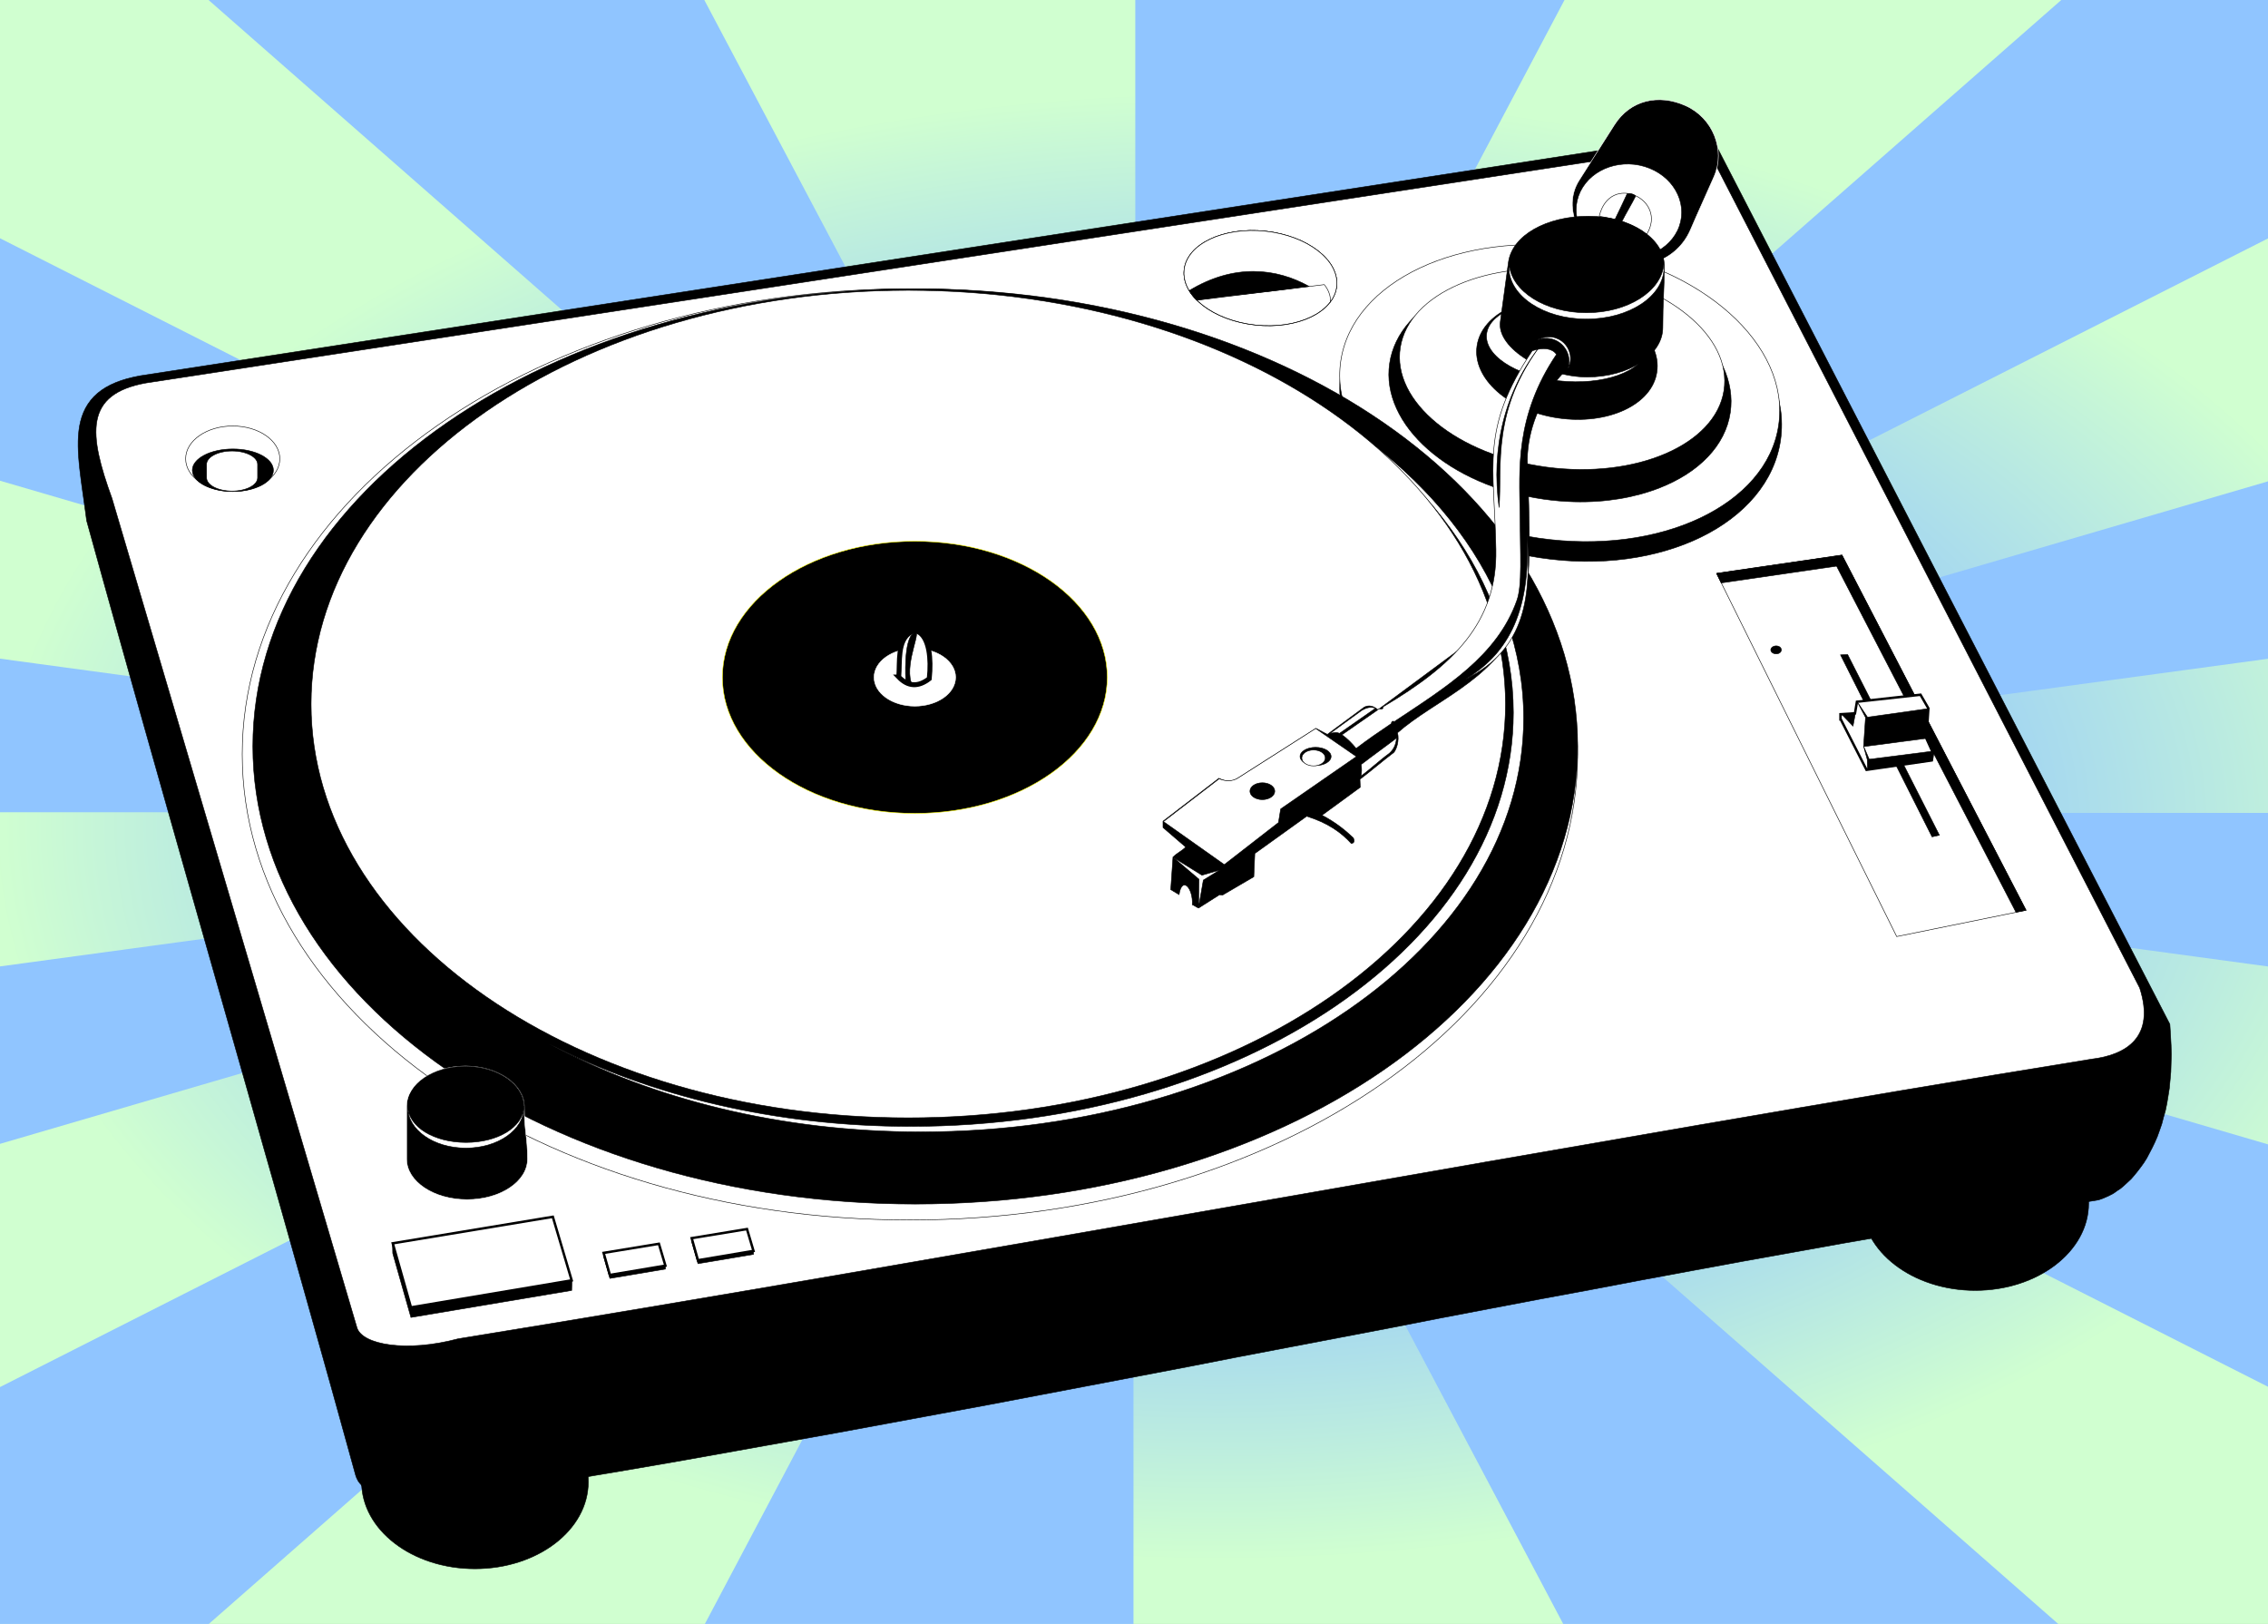 <?xml version="1.0" encoding="UTF-8"?>
<svg version="1.0" viewBox="0 0 924.09 661.63" xmlns="http://www.w3.org/2000/svg">
<rect x="0" y="0" width="924.09" height="661.63" fill="#808080" stroke="none"/>
<defs>
<radialGradient id="a" cx="372.05" cy="526.12" r="372.05" gradientTransform="matrix(1.081 0 0 1.279 -2.933 -148.69)" gradientUnits="userSpaceOnUse">
<stop stop-color="#90c5ff" offset="0"/>
<stop stop-color="#91c5ff" offset=".5"/>
<stop stop-color="#d0ffd0" offset="1"/>
</radialGradient>
</defs>
<g transform="translate(63.476 53.889)">
<g transform="matrix(1.242 0 0 .629 -62.707 -46.954)" fill-rule="evenodd">
<rect x="-.619" y="-11.031" width="744.09" height="1052.5" fill="url(#a)"/>
<path d="m371.82-11.03v525.53l140.81-525.53h-140.81z" fill="#90c5ff"/>
<path d="m675.6-11.03-303.59 525.84 371.47-371.46v-154.38h-67.88z" fill="#90c5ff"/>
<path d="m743.48 300.72-371.47 214.47 371.47-99.53v-114.94z" fill="#90c5ff"/>
<path d="m372.19 515.5 371.29 99.5v-99.5h-371.29z" fill="#90c5ff"/>
<path d="m371.85 515.69 371.63 371.59v-157.03l-371.63-214.56z" fill="#90c5ff"/>
<path d="m371.54 515.88 140.84 525.62h162.6l-303.44-525.62z" fill="#90c5ff"/>
<path d="m371.23 516.06-140.79 525.44h140.79v-525.44z" fill="#90c5ff"/>
<path d="m371.04 515.72-371.66 371.69 0.001 154.09h68.125l303.53-525.78z" fill="#90c5ff"/>
<path d="m370.85 515.41-371.47 99.53 0.001 114.94 371.47-214.47z" fill="#90c5ff"/>
<path d="m-0.619 415.6v99.5h371.31l-371.31-99.5z" fill="#90c5ff"/>
<path d="m-0.619 143.31v157.04l371.63 214.56-371.63-371.6z" fill="#90c5ff"/>
<path d="m67.788-11.03 303.53 525.75-140.88-525.75h-162.65z" fill="#90c5ff"/>
</g>
<g transform="translate(-469.57 -594.14)">
<path d="m441.4 752.39 3.36 12.11 3.3 11.9 3.34 11.96 3.36 12.01 3.38 12.05 3.4 12.09 3.41 12.14 3.44 12.16 3.45 12.2 3.46 12.23 3.47 12.24 3.48 12.27 3.49 12.28 3.49 12.29 7 24.6 3.5 12.31 3.49 12.29 3.5 12.3 3.48 12.28 3.48 12.3 3.48 12.2 3.46 12.2 6.88 24.4 3.41 12.1 3.4 12.1 3.38 12 3.36 12 3.33 12 3.3 11.9 3.32 12 0.4 1.1 0.6 1.2 0.74 1 0.86 1 0.94 0.9 1.03 0.8 1.1 0.7 1.17 0.7 1.24 0.6 1.3 0.5 1.37 0.5 1.43 0.4 1.49 0.4 1.55 0.3 1.61 0.3 1.67 0.3 1.72 0.2 1.78 0.1 1.82 0.1h5.77l2.01-0.1 2.06-0.1 2.09-0.2 2.12-0.3 2.16-0.3 2.19-0.4 2.21-0.4 2.24-0.4 2.26-0.6 2.07-0.5 20.72-3.4 20.84-3.5 20.8-3.5 20.74-3.6 20.69-3.7 20.66-3.7 20.61-3.7 20.58-3.8 20.54-3.8 20.52-3.8 20.5-3.9 20.48-3.9 20.46-3.9 20.44-3.9 20.44-4 20.44-3.9 20.43-3.9 20.44-3.9 20.44-4 20.43-3.9 20.5-3.9 20.5-3.8 20.5-3.9 20.5-3.8 20.6-3.8 41.2-7.4 41.4-7.2 20.8-3.6 20.8-3.4 21.2-3.5 1.7-0.6 1.4-0.6 1.5-0.7 1.5-0.8 1.4-1 1.5-1 1.4-1.2 2.8-2.6 1.3-1.5 1.3-1.6 1.3-1.7 1.3-1.8 1.2-1.9 2.2-4.2 1.1-2.3 1-2.3 0.9-2.5 0.9-2.59 0.7-2.69 0.8-2.81 0.6-2.93 0.5-3.04 0.5-3.15 0.3-3.27 0.3-3.38 0.1-3.5 0.1-3.61-0.1-3.73-0.2-3.85-0.3-4.72-187.4-362.92-639.56 98.73-2.75 0.56-2.56 0.63-2.4 0.73-2.24 0.83-2.08 0.93-1.93 1.03-1.78 1.15-1.64 1.26-1.47 1.37-1.31 1.48-1.15 1.58-0.99 1.66-0.82 1.74-0.68 1.81-0.53 1.86-0.41 1.91-0.28 1.96-0.19 2.01-0.09 2.06-0.01 2.11 0.06 2.17 0.13 2.22 0.19 2.28 0.23 2.33 0.28 2.41 0.31 2.46 0.34 2.54 0.36 2.59 0.38 2.67 0.38 2.74 0.39 2.81 0.42 3.16z" stroke="#000" stroke-width=".216"/>
<path d="m442.37 752.19 3.34 12.04 3.31 11.91 3.33 11.95 3.36 12.01 3.38 12.05 3.4 12.1 3.41 12.13 3.44 12.16 3.45 12.2 3.46 12.23 3.47 12.24 3.48 12.27 3.49 12.28 3.49 12.29 7 24.6 3.5 12.31 3.49 12.29 3.5 12.29 3.49 12.28 3.48 12.28 3.47 12.2 3.46 12.3 3.45 12.2 3.43 12.1 3.41 12.1 3.4 12.1 3.38 12.1 3.36 12 3.33 11.9 3.31 11.9 3.3 12 0.37 1 0.54 1.1 0.68 0.9 0.78 0.9 0.87 0.9 0.96 0.7 1.04 0.7 1.12 0.6 1.18 0.6 1.25 0.5 1.32 0.5 1.39 0.4 1.46 0.3 1.51 0.4 1.57 0.2 1.64 0.3 1.69 0.2 1.75 0.1 1.8 0.1h1.85l1.9 0.1 1.95-0.1 1.99-0.1 2.03-0.1 2.06-0.2 2.1-0.3 2.14-0.3 2.16-0.3 2.2-0.4 2.21-0.5 2.24-0.5 2.1-0.6 20.77-3.4 20.84-3.5 20.79-3.5 20.74-3.6 20.69-3.6 20.65-3.7 20.61-3.8 20.58-3.8 20.54-3.8 20.52-3.8 20.5-3.9 20.47-3.9 20.46-3.9 20.45-3.9 20.44-3.9 20.43-3.9 20.43-4 40.88-7.8 20.42-3.9 41-7.8 20.5-3.8 20.5-3.9 20.6-3.7 20.6-3.8 20.6-3.7 41.4-7.2 41.6-7 21.2-3.5 1.5-0.5 1.4-0.6 1.4-0.7 1.5-0.8 1.4-0.9 1.4-1 1.3-1.2 1.4-1.2 1.3-1.3 1.4-1.5 1.3-1.5 1.2-1.7 1.3-1.8 1.1-1.8 1.2-2 1.1-2.2 1-2.2 1-2.3 0.9-2.4 0.8-2.58 0.8-2.66 0.7-2.78 0.6-2.89 0.5-3 0.5-3.12 0.3-3.24 0.3-3.35 0.1-3.46 0.1-3.59-0.1-3.7-0.2-3.82-0.3-4.5-187-362.11-638.79 98.62-2.7 0.54-2.52 0.62-2.34 0.72-2.18 0.8-2.03 0.9-1.86 1-1.72 1.1-1.56 1.21-1.4 1.31-1.25 1.41-1.09 1.5-0.94 1.59-0.79 1.66-0.65 1.73-0.51 1.79-0.39 1.85-0.28 1.9-0.18 1.96-0.09 2.01-0.01 2.08 0.06 2.13 0.13 2.2 0.18 2.25 0.23 2.33 0.28 2.39 0.31 2.46 0.34 2.52 0.36 2.6 0.38 2.66 0.38 2.74 0.39 2.81 0.41 3.1z" stroke="#000" stroke-width=".216"/>
<path d="m443.34 751.99 3.32 11.98 3.31 11.9 3.33 11.96 3.36 12 3.38 12.05 3.4 12.1 3.42 12.13 3.43 12.17 3.45 12.19 3.46 12.23 3.47 12.24 3.48 12.27 3.49 12.28 3.49 12.29 10.5 36.9 3.49 12.3 3.5 12.3 3.48 12.28 3.49 12.24 3.47 12.3 3.46 12.2 3.44 12.2 3.44 12.1 3.42 12.2 3.39 12.1 3.38 12 3.36 12 3.33 12 3.31 11.9 3.3 11.9 0.33 0.9 0.48 1 0.61 0.8 0.71 0.8 0.8 0.8 0.9 0.7 0.97 0.6 1.06 0.6 1.13 0.6 1.2 0.5 1.28 0.4 1.35 0.4 1.41 0.4 1.48 0.3 1.54 0.3 1.61 0.2 1.66 0.2 1.72 0.1 1.77 0.1 1.83 0.1h1.87l1.92-0.1 1.97-0.1 2-0.1 2.05-0.2 2.08-0.3 2.11-0.3 2.14-0.3 2.17-0.4 2.2-0.5 2.22-0.5 2.13-0.5 20.81-3.4 20.84-3.5 20.78-3.6 20.74-3.6 20.69-3.6 20.65-3.7 20.6-3.7 20.58-3.8 20.54-3.8 20.52-3.9 20.49-3.8 20.48-3.9 20.46-3.9 20.44-4 20.44-3.9 20.43-3.9 20.44-4 40.88-7.8 20.4-3.9 41-7.8 20.5-3.8 20.6-3.8 20.5-3.8 20.6-3.7 20.7-3.7 20.6-3.7 20.8-3.6 20.7-3.5 20.9-3.5 21-3.4 1.5-0.5 1.3-0.6 1.4-0.7 1.3-0.7 1.4-0.9 1.4-1 1.3-1.1 1.3-1.2 1.3-1.3 1.3-1.4 1.3-1.5 2.4-3.4 1.2-1.9 1.1-1.9 1.1-2.1 1-2.2 0.9-2.3 1-2.4 0.8-2.47 0.7-2.63 0.7-2.74 0.6-2.86 0.6-2.97 0.4-3.09 0.4-3.2 0.2-3.32 0.2-3.43v-3.56l-0.1-3.67-0.1-3.79-0.4-4.29-186.5-361.3-638.12 98.51-2.65 0.53-2.47 0.62-2.3 0.7-2.12 0.78-1.96 0.87-1.8 0.97-1.64 1.05-1.5 1.15-1.33 1.25-1.19 1.34-1.04 1.42-0.89 1.51-0.75 1.58-0.62 1.66-0.49 1.72-0.38 1.78-0.27 1.85-0.18 1.91-0.09 1.97-0.01 2.04 0.07 2.1 0.12 2.17 0.19 2.24 0.23 2.3 0.27 2.38 0.31 2.45 0.34 2.52 0.36 2.59 0.37 2.67 0.39 2.74 0.39 2.81 0.4 3.03z" stroke="#000" stroke-width=".216"/>
<path d="m444.31 751.79 3.3 11.91 3.31 11.91 3.33 11.95 3.36 12.01 3.38 12.05 3.4 12.09 3.42 12.13 3.43 12.17 3.45 12.19 3.46 12.23 3.47 12.24 3.48 12.27 3.49 12.28 3.49 12.29 7 24.6 3.5 12.31 3.49 12.29 3.5 12.29 3.49 12.28 3.48 12.32 3.47 12.2 3.46 12.2 3.45 12.2 3.43 12.2 3.42 12.1 3.39 12.1 3.38 12 3.36 12 3.33 12 3.31 11.9 3.29 11.9 0.3 0.8 0.42 0.8 0.54 0.8 0.64 0.8 0.74 0.6 0.82 0.7 0.91 0.6 1 0.5 1.08 0.6 1.16 0.4 1.23 0.5 1.3 0.4 1.38 0.3 1.44 0.3 1.51 0.3 1.57 0.2 1.63 0.2 1.7 0.1 1.74 0.1 1.8 0.1h1.85l1.9-0.1 1.94-0.1 1.98-0.1 2.02-0.2 2.06-0.2 2.09-0.3 2.12-0.4 2.15-0.4 2.18-0.4 2.19-0.5 2.17-0.6 20.85-3.4 20.83-3.5 20.79-3.5 20.73-3.6 20.69-3.7 20.64-3.7 20.61-3.7 20.57-3.8 20.54-3.8 20.52-3.9 20.49-3.8 20.47-3.9 20.46-3.9 20.45-3.9 20.43-4 20.44-3.9 20.43-3.9 20.44-4 20.44-3.9 20.49-3.9 20.4-3.9 20.5-3.8 20.5-3.9 20.6-3.8 20.5-3.8 20.6-3.7 41.4-7.4 20.7-3.6 41.6-7 21-3.4 1.3-0.4 2.6-1.2 2.6-1.6 1.4-1 1.2-1 1.4-1.2 1.2-1.3 1.3-1.4 1.2-1.5 1.2-1.6 1.2-1.7 1.1-1.8 1.1-1.9 1.1-2 1-2.2 0.9-2.2 0.9-2.39 0.8-2.47 0.8-2.6 0.7-2.7 0.6-2.83 0.5-2.93 0.4-3.06 0.4-3.17 0.2-3.29 0.2-3.4v-3.52l-0.1-3.65-0.1-3.76-0.3-4.07-186.2-360.5-637.34 98.4-2.62 0.53-2.42 0.6-2.24 0.68-2.07 0.76-1.9 0.85-1.73 0.93-1.57 1.01-1.43 1.1-1.27 1.18-1.12 1.27-0.98 1.35-0.85 1.42-0.71 1.51-0.59 1.58-0.47 1.65-0.37 1.72-0.26 1.78-0.17 1.86-0.09 1.93-0.01 2 0.06 2.07 0.13 2.15 0.18 2.22 0.23 2.29 0.27 2.36 0.31 2.44 0.34 2.51 0.36 2.59 0.37 2.67 0.39 2.74 0.39 2.82 0.39 2.96z" stroke="#000" stroke-width=".216"/>
<path d="m445.28 751.6c34.84 126.01 74.65 262.5 109.49 388.5 2.22 8 22.91 11.4 46.41 5.1 223.15-36 435.92-83.9 659.02-120 12.9-3.9 28.3-24.8 24.5-66.57l-184.1-359.68-636.67 98.29c-28.49 5.1-22.73 23-18.65 54.36z" stroke="#000" stroke-width=".216"/>
<path d="m451.74 743.36 99.78 337.74c2.1 7.1 20.34 10.2 41.22 4.6 198.18-32.1 467.26-81.9 665.46-113.93 14.6-1.74 26.1-9.23 19.7-29.03l-177.1-343.79-635.17 97.32c-25.3 4.53-23.45 20.73-13.89 47.09z" fill="#fff" stroke="#000" stroke-width=".216"/>
<path d="m1105.5 773.85 51.1-7.45 75 144.7-52.7 10.72-73.4-147.97z" fill="#fff" stroke="#000" stroke-width=".216"/>
<path d="m1156 807.06 2.9-0.14 37.4 73.6-3 0.68-37.3-74.14z" stroke="#000" stroke-width=".216"/>
<path d="m1049.1 662.53c18 1.96 31.2 10.79 29.4 19.7-1.7 8.91-17.7 14.54-35.7 12.57-18-1.96-31.2-10.78-29.4-19.7 1.7-8.91 17.7-14.54 35.7-12.57z" stroke="#000" stroke-width=".216"/>
<path d="m1050.7 644.14c49.5 7.51 85.7 41.22 80.9 75.28s-48.8 55.58-98.2 48.06c-49.54-7.51-85.8-41.22-81.01-75.28 4.78-34.05 48.81-55.58 98.31-48.06z" stroke="#000" stroke-width=".216"/>
<path d="m1050.2 641.34c49.3 7.2 85.4 39.49 80.6 72.11-4.7 32.62-48.5 53.23-97.8 46.04-49.28-7.2-85.38-39.49-80.62-72.11 4.77-32.62 48.62-53.24 97.82-46.04z" fill="#fff" stroke="#000" stroke-width=".216"/>
<path d="m1067.3 692.4c-6.7 2.85-16 4.1-26 3.01-18-1.97-31.1-10.79-29.4-19.7 0.8-4.33 5-7.88 11.2-10.17-5.3 2.29-8.9 5.6-9.7 9.56-1.7 8.92 11.4 17.74 29.4 19.7 9.3 1.02 18 0.02 24.5-2.4z" fill="#fff" stroke="#000" stroke-width=".216"/>
<path d="m1048.4 652.97c38.4 5.53 66.4 30.3 62.7 55.33-2 13.58-12.9 24.45-28.7 30.67-10.1 3.98-22.1 6.06-35 5.71-4.1-0.11-8.2-0.46-12.4-1.06-38.34-5.52-66.42-30.3-62.71-55.32 3.7-25.03 37.81-40.85 76.11-35.33z" stroke="#000" stroke-width=".216"/>
<path d="m1048.9 650.68c36.4 4.86 63.1 26.7 59.6 48.75-3.5 22.06-35.9 36-72.3 31.13-36.41-4.87-63.07-26.7-59.55-48.76 3.52-22.05 35.85-35.99 72.25-31.12z" fill="#fff" stroke="#000" stroke-width=".216"/>
<path d="m1048.1 662.32c20.3 2.94 35.1 16.13 33.1 29.45-1.9 13.32-19.9 21.74-40.2 18.8-20.2-2.94-35.1-16.12-33.1-29.45 2-13.32 20-21.74 40.2-18.8z" stroke="#000" stroke-width=".216"/>
<path d="m1094.8 634.04c-5.4 12.29-19.8 17.7-32.3 12.1-12.5-5.61-20.2-21.12-13-32.41l14.4-22.64c6.4-10.05 17.9-12.77 29-7.79 11.1 4.99 16.3 17.91 11.6 28.84-3.5 8.04-6.2 13.71-9.7 21.9z" stroke="#fff" stroke-width=".216"/>
<path d="m1078.2 608.8c10.9 4.39 16 15.76 11.4 25.38-4.7 9.62-17.3 13.87-28.2 9.48-11-4.39-16-15.76-11.4-25.38 4.7-9.63 17.3-13.87 28.2-9.48z" fill="#fff" stroke="#000" stroke-width=".216"/>
<path d="m1047.6 663.13c18 1.97 31.2 10.79 29.4 19.7-1.7 8.91-17.7 14.54-35.7 12.58-18-1.97-31.1-10.79-29.4-19.7s17.7-14.55 35.7-12.58z" fill="#fff" stroke="#000" stroke-width=".216"/>
<path d="m1057.7 628.36c4.3-18.15 28.2-6.88 19.3 7.4-5.6-4.26-12.2-6.36-19.3-7.4z" fill="#fff" stroke="#000" stroke-width=".216"/>
<path d="m776.86 657.9c150.24 0 272.04 84.94 272.04 189.69s-121.8 189.71-272.04 189.71-272.07-84.96-272.07-189.71 121.83-189.69 272.07-189.69z" fill="#fff" stroke="#000" stroke-width=".216"/>
<path d="m779.03 657.9c149.04 0 269.87 83.48 269.87 186.43s-120.83 186.47-269.87 186.47-269.91-83.52-269.91-186.47 120.87-186.43 269.91-186.43z" stroke="#000" stroke-width=".216"/>
<path d="m777.18 662.24c135.62 0 245.62 75.49 245.62 168.58 0 93.08-110 168.57-245.62 168.57s-245.61-75.49-245.61-168.57c0-93.09 109.99-168.58 245.61-168.58z" stroke="#000" stroke-width=".216"/>
<path d="m928.7 697.98c59.64 30.76 98.2 79.71 98.2 134.85 0 93.08-109.96 168.57-245.59 168.57-57.01 0-109.5-13.34-151.19-35.73 40.98 21.04 91.85 33.5 146.94 33.5 135.63 0 245.64-75.49 245.64-168.58 0-53.81-36.79-101.75-94-132.61z" fill="#fff" stroke="#000" stroke-width=".216"/>
<path d="m1083.6 673.71c0 11.12-13.8 20.15-30.8 20.15s-37-11.56-35.4-22.58l3.3-24.16c1.5-11.02 15.6-18.79 32.6-18.79s30.9 9.02 30.9 20.15c0 10.88-0.6 14.04-0.6 25.23z" stroke="#000" stroke-width=".216"/>
<path d="m1084 647.96c0.1 0.43 0.1 0.86 0.1 1.3 0 11.59-14.1 20.99-31.6 20.99-17.4 0-31.6-9.4-31.6-20.99 0-0.44 0-0.87 0.1-1.3 1 10.99 14.7 19.7 31.5 19.7s30.5-8.71 31.5-19.7z" fill="#fff" stroke="#000" stroke-width=".216"/>
<path d="m1032.5 678.74c8.5-4.45 16.3 3.96 12.5 11.66 0.2-0.75 0.4-1.54 0.4-2.36 0.3-5.24-3.7-9.7-8.9-9.96-1.4-0.08-2.7 0.17-4 0.66z" fill="#fff" stroke="#000" stroke-width=".216"/>
<path d="m921.7 634.44c17.16 1.85 30.16 11.91 29.02 22.46-1.13 10.56-15.97 17.63-33.13 15.78-17.16-1.84-30.16-11.9-29.03-22.46 1.14-10.55 15.98-17.62 33.14-15.78z" fill="none" stroke="#000" stroke-width=".216"/>
<path d="m776.16 658.53c134.35 0 243.34 75.49 243.34 168.58s-108.99 168.57-243.34 168.57c-134.36 0-243.31-75.48-243.31-168.57s108.95-168.58 243.31-168.58z" fill="#fff" stroke="#000" stroke-width=".216"/>
<path d="m778.84 760.77c43.3 0 78.4 24.82 78.4 55.43s-35.1 55.44-78.4 55.44c-43.29 0-78.4-24.83-78.4-55.44s35.11-55.43 78.4-55.43z" stroke="#ff0" stroke-width=".216"/>
<path d="m778.84 804.46c9.17 0 16.61 5.26 16.61 11.74 0 6.49-7.44 11.74-16.61 11.74s-16.6-5.25-16.6-11.74c0-6.48 7.43-11.74 16.6-11.74z" fill="#fff" stroke="#fff" stroke-width=".216"/>
<path d="m772.3 816.09c0.5-5.99-0.73-15.12 4.92-18.27 1.33-0.91 2.72-0.44 3.65 0.23 3.65 2.62 4.78 10.13 3.85 18.71-4.47 3.46-8.62 3.3-12.42-0.67z" fill="#fff" stroke="#000" stroke-width="2"/>
<path d="m921.7 634.44c17.16 1.85 30.16 11.91 29.02 22.46-1.13 10.56-15.97 17.63-33.13 15.78-17.16-1.84-30.16-11.9-29.03-22.46 1.14-10.55 15.98-17.62 33.14-15.78z" fill="none" stroke="#000" stroke-width=".216"/>
<path d="m1105.5 773.85 51.1-7.45 75 144.7-4.1 0.83-73.1-141.03-47 6.85-1.9-3.9z" stroke="#000" stroke-width=".216"/>
<path d="m1156 833.11 10.6 20.78 26.6-3.85 0.5-3-2.7-5.94 0.8-12.26-3.2-5.54-25.9 2.85-0.8 4.73-4.8 0.3-0.2 0.01-0.3 0.02-0.6 0.03v1.87z" fill="#fff" stroke="#000" stroke-width="1"/>
<path d="m921.7 634.44c17.16 1.85 30.16 11.91 29.02 22.46-0.25 2.32-1.16 4.46-2.6 6.39 0.4-3.94-2.47-7.08-2.47-7.08l-51.91 6.35c-3.68-3.66-5.64-7.96-5.18-12.34 1.14-10.55 15.98-17.62 33.14-15.78z" fill="#fff" stroke="#000" stroke-width=".216"/>
<path d="m893.65 662.53c14.68-2.03 31.12-3.59 45.8-5.62-13.35-7.43-30.5-9.37-48.81 1.73 0.66 1.25 1.76 2.54 3.01 3.89z" stroke="#000" stroke-width=".216"/>
<path d="m1031 682.69c6.9-1.3 12.8 0.11 12 9.49-9.7 10.54-14.4 23.52-14.6 35.18 0.6 22.82 2.9 56.95-4.5 68.45-10.2 21.97-33.53 29.92-48.38 42.97 0.78 3.36-0.46 6.74-1.47 7.99-5.11 3.89-8.75 7.09-13.85 10.98 0.04 1.09 0.09 2.17 0.13 3.25-5.19 3.8-10.39 7.59-15.58 11.39 5.5 2.89 9.35 6.02 12.74 9.21 0.63 1.38 0.36 2.14-0.81 2.31-4.08-4.5-9.57-8.43-18.17-11.11-7.05 5.06-14.09 10.12-21.14 15.18-0.14 3.16-0.27 6.32-0.41 9.48-4.24 2.49-8.49 4.97-12.74 7.46-0.41-0.05-0.81-0.09-1.22-0.14-2.84 1.81-5.69 3.62-8.54 5.42-0.86-0.31-1.72-1.04-2.57-1.36 0.44-6.6-4.15-11.99-5.39-4.11l-3.39-2.04c0.23-4.11 0.69-9.11 0.92-13.22 1.44-1.59 3.72-2.54 5.17-4.12l-9.23-7.95-0.01-2.57 22.77-17.49c2.62 1.34 5.24 1.69 7.86-0.13 10.57-6.73 21.15-13.47 31.72-20.2 1.53 0.82 3.07 1.63 4.61 2.44 5.01-3.7 10.03-7.41 15.04-11.11 1.85-0.92 3.71-0.56 5.56 1.08 12.69-9.4 25.39-18.79 38.08-28.19 6.5-4.3 11.4-14.67 9.8-50.01 0.3-16.58-0.9-32.94 5.7-50.02 2.9-5.69 7-12.82 9.9-18.51z" stroke="#000" stroke-width=".216"/>
<path d="m1129.8 803.4c1.2 0 2.1 0.73 2.1 1.62 0 0.9-0.9 1.63-2.1 1.63s-2.2-0.73-2.2-1.63c0-0.89 1-1.62 2.2-1.62z" stroke="#000" stroke-width=".216"/>
<path d="m948.03 839.05c1.29-0.2 2.53-0.66 3.82 0 5.06-3.44 9.74-6.88 14.8-10.32-2.16-0.46-3.26-0.45-5.77 0.98-4.05 2.92-8.8 6.41-12.85 9.34z" fill="#fff" stroke="#000" stroke-width=".216"/>
<path d="m960.46 856.54c0.59-1.17 0.46-3.4 0.24-4.83 4.85-3.73 9.59-7.08 14.45-10.81-0.25 2.2-0.83 4.35-2.98 6.28-4.05 2.93-7.66 6.43-11.71 9.36z" fill="#fff" stroke="#000" stroke-width=".216"/>
<path d="m1028.3 757.73c1.7 34.19-9.4 49.63-25 59.24 24.9-12.56 26.6-34.08 25-59.24z" fill="#fff" stroke="#000" stroke-width=".216"/>
<path d="m1040.3 684.61c-17 25.14-15.1 47.4-14.9 64.48 0.1 17.08 1 29.66-1.3 35.89-8 22.56-28.94 35.31-49.56 49.04-0.1 0.07-0.2 0.26-0.31 0.21-0.52-0.22-0.82-0.16-0.99 0.06-0.15 0.17-0.21 0.45-0.25 0.76-0.02 0.14-0.23 0.16-0.34 0.23-4.76 3.19-9.48 6.45-14 9.91-1.63-2.01-3.47-3.92-5.78-5.58 4.75-3.31 9.5-6.62 14.26-9.92 0.06-0.04 0.13-0.09 0.19-0.14 0.27-0.22 0.53-0.51 0.85-0.47 1.15 0.16 1.61-0.1 1.36-0.8-0.03-0.09 0.16-0.09 0.24-0.14 28.2-16.72 46.43-34.1 45.83-63.99-0.6-34.23-6.5-49.13 14.8-80.99 4.7-1.49 8-1.01 9.9 1.45z" fill="#fff" stroke="#000" stroke-width=".216"/>
<path d="m500.92 713.81c10.59 0 19.18 5.98 19.18 13.35s-8.59 13.35-19.18 13.35-19.18-5.98-19.18-13.35 8.59-13.35 19.18-13.35z" fill="#fff" stroke="#000" stroke-width=".216"/>
<path d="m500.97 723.17c9.13 0 16.52 3.88 16.52 8.66 0 4.79-7.39 8.67-16.52 8.67-9.12 0-16.51-3.88-16.51-8.67 0-4.78 7.39-8.66 16.51-8.66z" stroke="#000" stroke-width=".216"/>
<path d="m500.66 724c5.74 0 10.4 2.44 10.4 5.45v5.42c0 3.01-4.66 5.45-10.4 5.45-5.75 0-10.4-2.44-10.4-5.45v-5.42c0-3.01 4.65-5.45 10.4-5.45z" fill="#fff" stroke="#000" stroke-width=".216"/>
<path d="m595.73 974.6c13.23 0 23.96 7.35 23.96 16.42 0 10.08 1.35 12.28 1.35 21.48 0 9.1-11.03 16.5-24.64 16.5-13.6 0-24.63-7.4-24.63-16.5v-21.48c0-9.07 10.73-16.42 23.96-16.42z" stroke="#fff" stroke-width=".216"/>
<path d="m595.91 974.67c13.08 0 23.69 7.11 23.69 15.89 0 8.77-10.61 15.84-23.69 15.84s-23.69-7.07-23.69-15.84c0-8.78 10.61-15.89 23.69-15.89z" fill="none" stroke="#000" stroke-width=".216"/>
<path d="m619.59 990.94c0.01 0.14 0.01 0.27 0.01 0.41 0 9.25-10.61 16.65-23.69 16.65s-23.69-7.4-23.69-16.65c0-0.14 0.01-0.27 0.01-0.41 0.31 8.6 10.88 14.76 23.76 14.76 12.89 0 23.3-6.16 23.6-14.76z" fill="#fff" stroke="#000" stroke-width=".216"/>
<path d="m880.14 874.98 24.79 17.53 22.07-17.13 0.9-5.54 30.85-21.35-16.59-11.45c-10.6 6.76-21.21 13.52-31.82 20.28-2.23 1.32-4.79 1.31-7.5 0.22l-22.7 17.44z" fill="#fff" stroke="#000" stroke-width=".216"/>
<path d="m1165.4 844.44 25.4-3.35 0.9-12.13-24.7 3.48-4.1-6.15 3.3 6.27-0.8 11.88z" stroke="#000" stroke-width=".216"/>
<path d="m510.5 728.53c0.04 0.14 0.06 0.28 0.06 0.42 0 2.17-4.43 3.92-9.89 3.92-5.47 0-9.89-1.75-9.89-3.92 0-0.14 0.02-0.28 0.05-0.42 0.53 1.97 4.73 3.5 9.84 3.5 5.1 0 9.3-1.53 9.83-3.5z" fill="#fff" stroke="#fff" stroke-width=".216"/>
<path d="m1166.9 849.7 0.1 4.2 26.4-3.73-0.1-3.84-25.6 3.26-2.3-5.32 1.5 5.43z" stroke="#000" stroke-width=".216"/>
<path d="m1072.5 620.18c-0.7-0.99-2.3-1.16-3.4-1.04-1.5 3.26-3.2 6.85-4.8 10.11-0.3 1.33 1.6 0.99 2.6 1.3 1.6-3.26 4-7.12 5.6-10.37z" stroke="#000" stroke-width=".216"/>
<path d="m566.12 1050.9-0.09-4.1 65.31-6.7 7.78 21.9-0.1 4-65.49 11-7.41-26.1z" stroke="#000" stroke-width=".216"/>
<path d="m920.44 859.17c2.79 0 5.06 1.53 5.06 3.43 0 1.89-2.27 3.43-5.06 3.43s-5.06-1.54-5.06-3.43c0-1.9 2.27-3.43 5.06-3.43z" stroke="#000" stroke-width=".216"/>
<path d="m942.12 844.73c3.49 0 6.32 1.67 6.32 3.72s-2.83 3.71-6.32 3.71-6.32-1.66-6.32-3.71 2.83-3.72 6.32-3.72z" stroke="#000" stroke-width=".216"/>
<path d="m941.3 845.81c2.64 0 4.78 1.45 4.78 3.25 0 1.79-2.14 3.24-4.78 3.24-2.65 0-4.79-1.45-4.79-3.24 0-1.8 2.14-3.25 4.79-3.25z" fill="#fff" stroke="#000" stroke-width=".216"/>
<path d="m884.12 889.56 10.5 8.92-0.16 11.46 1.93-11.12 6.66-4.1-7.22 2.11-11.71-7.27z" fill="#fff" stroke="#000" stroke-width=".216"/>
<path d="m566.12 1046.8 65.22-10.8 7.68 25.9-65.49 11-7.41-26.1z" fill="#fff" stroke="#000" stroke-width="1"/>
<path d="m652.03 1052.1-0.03-1.4 22.56-2.3 2.69 7.5-0.04 1.4-22.62 3.8-2.56-9z" stroke="#000" stroke-width=".216"/>
<path d="m652.03 1050.7 22.53-3.7 2.65 8.9-22.62 3.8-2.56-9z" fill="#fff" stroke="#000" stroke-width="1"/>
<path d="m687.92 1046.1-0.04-1.4 22.57-2.3 2.68 7.5-0.03 1.4-22.62 3.8-2.56-9z" stroke="#000" stroke-width=".216"/>
<path d="m687.92 1044.7 22.53-3.7 2.65 8.9-22.62 3.8-2.56-9z" fill="#fff" stroke="#000" stroke-width="1"/>
<path d="m1034.5 680.03c-20.9 27.1-16.3 50.22-17.6 67.02-3.3-23.81 1.9-47.31 17.6-67.02z" stroke="#000" stroke-width=".216"/>
<path d="m599.61 1108.6c25.51 0 46.19 15.8 46.19 35.4s-20.68 35.4-46.19 35.4-46.19-15.8-46.19-35.4 20.68-35.4 46.19-35.4z" stroke="#000" stroke-width=".216"/>
<path d="m1210.9 995.18c25.5 0 46.2 15.82 46.2 35.42 0 19.5-20.7 35.4-46.2 35.4s-46.2-15.9-46.2-35.4c0-19.6 20.7-35.42 46.2-35.42z" stroke="#000" stroke-width=".216"/>
<path d="m775.14 817.43s-1-16.5 3.16-19.22c4.16-2.73-3.59 11.47-1 19.94-0.79 3.26-3.28-2.45-2.16-0.72z" stroke="#000" stroke-width=".216"/>
<path d="m1162.1 830.69-1 5.39-4.7-4.87 5.7-0.52z" stroke="#000" stroke-width=".216"/>
</g>
</g>
</svg>
